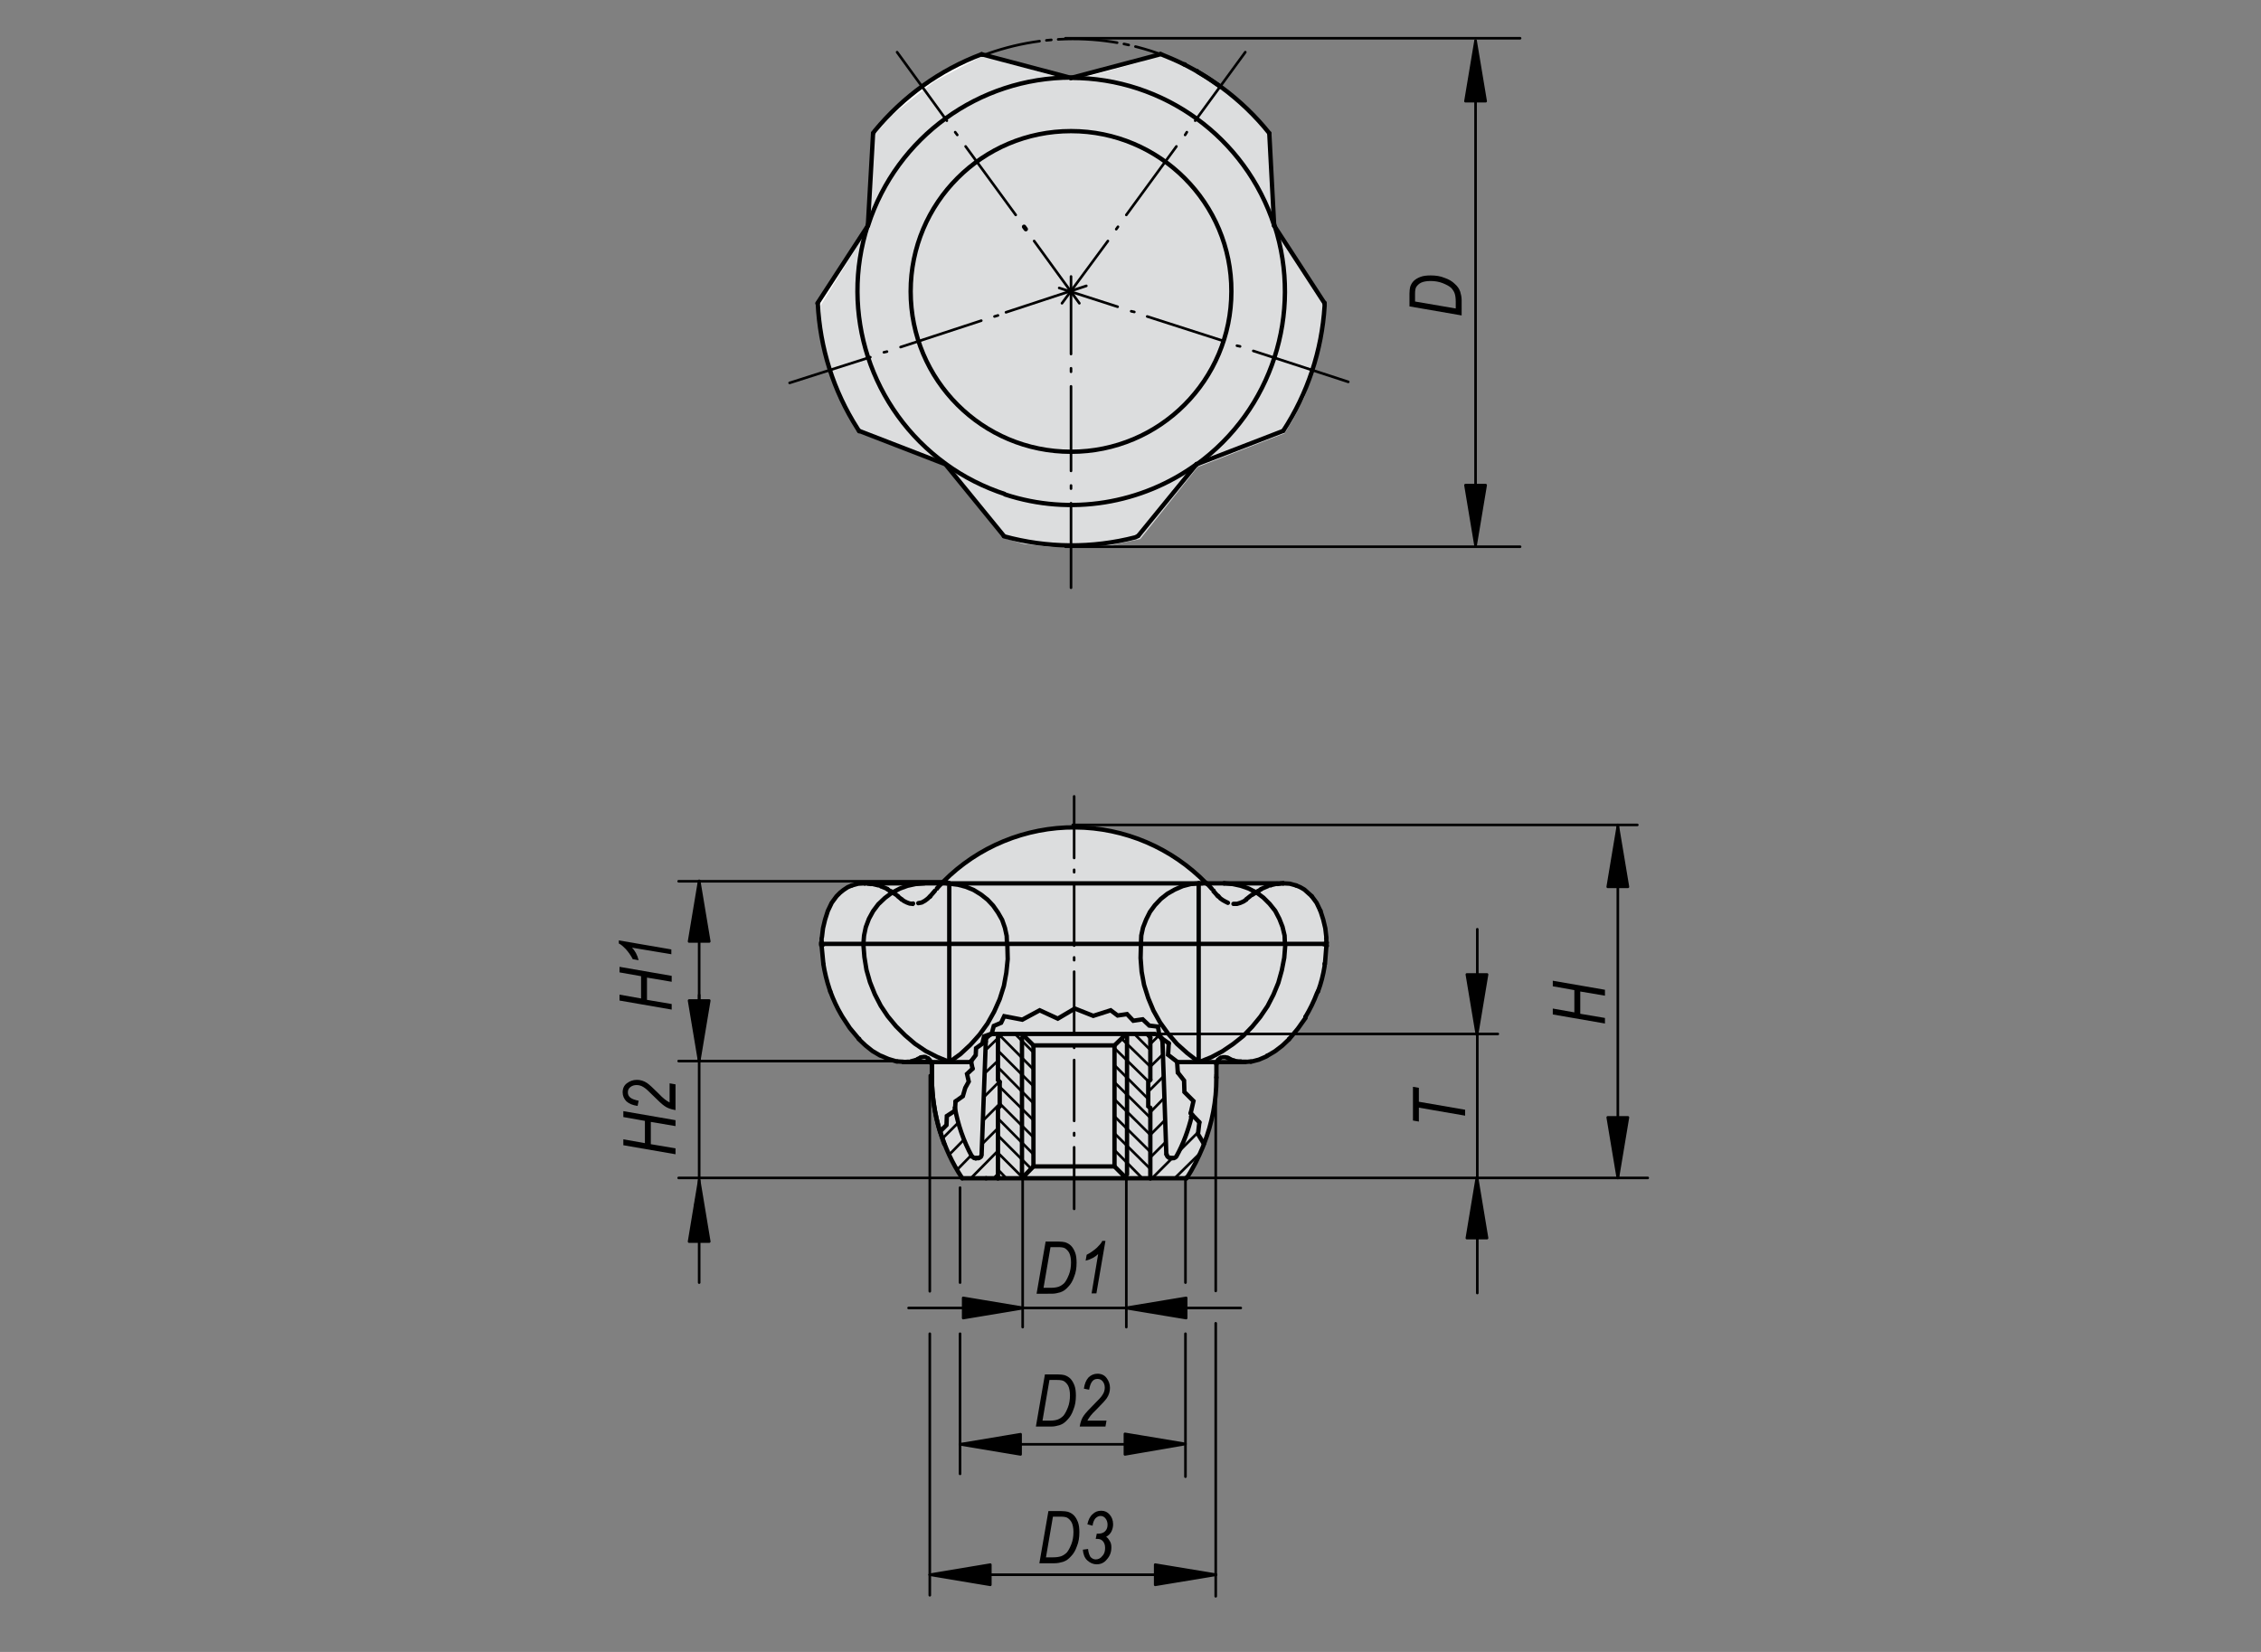 <?xml version="1.0" encoding="utf-8"?>
<!-- Generator: Adobe Illustrator 16.0.3, SVG Export Plug-In . SVG Version: 6.00 Build 0)  -->
<!DOCTYPE svg PUBLIC "-//W3C//DTD SVG 1.1//EN" "http://www.w3.org/Graphics/SVG/1.1/DTD/svg11.dtd">
<svg version="1.1" id="K0255-06253-5008" xmlns="http://www.w3.org/2000/svg" xmlns:xlink="http://www.w3.org/1999/xlink" x="0px"
	 y="0px" width="650px" height="475px" viewBox="0 0 650 475" enable-background="new 0 0 650 475" xml:space="preserve">
<rect x="0" y="0" width="650" height="475" fill="#808080" stroke="none"/>
<polygon fill="#FFFFFF" points="308.8,238 305.1,238 300.3,238.7 295.3,239.7 290.3,241.2 286.5,243 281,245.8 275.8,249.8 
	271.8,252.8 270.3,253.7 265.3,253.5 247.8,253.7 245,254.5 242,256.3 239.7,259.5 237.8,262.8 236.5,267.2 236.3,271.3 
	236.7,277.8 238.8,284.8 241,290.3 245.8,297.1 250.3,301.8 255.5,304.8 260.5,305.5 268,305.8 268,314.8 269,319.8 270.6,327.4 
	273.3,332.4 274.5,334.9 277,338.9 341.1,338.9 343.9,334.1 346.9,327.3 348.4,321.3 349.4,316.6 349.6,309.8 349.6,305.6 
	358.9,305.5 365.1,303.1 370.4,299 375.1,292.8 378.9,285 380.6,279 381.6,271.3 380.1,264 378.2,258.8 373.9,255.2 370.6,254 
	365.4,253.7 346.8,253.7 342.3,249.8 337.4,246 331.9,243.2 327.4,241.2 321.4,239.2 315.1,237.8 "/>
<polygon fill="#DCDDDE" points="308.8,238 305.1,238 300.3,238.7 295.3,239.7 290.3,241.2 286.5,243 281,245.8 275.8,249.8 
	271.8,252.8 270.3,253.7 265.3,253.5 247.8,253.7 245,254.5 242,256.3 239.7,259.5 237.8,262.8 236.5,267.2 236.3,271.3 
	236.7,277.8 238.8,284.8 241,290.3 245.8,297.1 250.3,301.8 255.5,304.8 260.5,305.5 268,305.8 268,314.8 269,319.8 270.6,327.4 
	273.3,332.4 274.5,334.9 277,338.9 341.1,338.9 343.9,334.1 346.9,327.3 348.4,321.3 349.4,316.6 349.6,309.8 349.6,305.6 
	358.9,305.5 365.1,303.1 370.4,299 375.1,292.8 378.9,285 380.6,279 381.6,271.3 380.1,264 378.2,258.8 373.9,255.2 370.6,254 
	365.4,253.7 346.8,253.7 342.3,249.8 337.4,246 331.9,243.2 327.4,241.2 321.4,239.2 315.1,237.8 "/>
<line fill="none" stroke="#000000" stroke-width="1.25" stroke-linecap="round" stroke-miterlimit="1.5" x1="330.7" y1="338.8" x2="330.7" y2="318.6"/>
<polyline fill="none" stroke="#000000" stroke-width="1.25" stroke-linecap="round" stroke-miterlimit="1.5" points="330.7,298.3 
	329.8,297.3 323.8,297.3 "/>
<polyline fill="none" stroke="#000000" stroke-width="1.25" stroke-linecap="round" stroke-miterlimit="1.5" points="287.9,297.3 
	286.9,298.3 286.9,310.5 "/>
<line fill="none" stroke="#000000" stroke-width="1.25" stroke-linecap="round" stroke-miterlimit="1.5" x1="286.9" y1="338.8" x2="293.8" y2="338.8"/>
<polyline fill="none" stroke="#000000" stroke-width="1.25" stroke-linecap="round" stroke-miterlimit="1.5" points="330.7,310.5 
	330.1,311.1 330.1,318.1 330.7,318.6 "/>
<line fill="none" stroke="#000000" stroke-width="1.25" stroke-linecap="round" stroke-miterlimit="1.5" x1="330.7" y1="298.3" x2="330.7" y2="310.5"/>
<line fill="none" stroke="#000000" stroke-width="1.25" stroke-linecap="round" stroke-miterlimit="1.5" x1="287.4" y1="318.1" x2="286.9" y2="318.6"/>
<line fill="none" stroke="#000000" stroke-width="1.25" stroke-linecap="round" stroke-miterlimit="1.5" x1="287.4" y1="311.1" x2="287.4" y2="318.1"/>
<line fill="none" stroke="#000000" stroke-width="1.25" stroke-linecap="round" stroke-miterlimit="1.5" x1="286.9" y1="310.5" x2="287.4" y2="311.1"/>
<line fill="none" stroke="#000000" stroke-width="1.25" stroke-linecap="round" stroke-miterlimit="1.5" x1="286.9" y1="338.8" x2="286.9" y2="318.6"/>
<line fill="none" stroke="#000000" stroke-width="1.25" stroke-linecap="round" stroke-miterlimit="1.5" x1="320.4" y1="335.4" x2="320.4" y2="300.6"/>
<line fill="none" stroke="#000000" stroke-width="1.25" stroke-linecap="round" stroke-miterlimit="1.5" x1="297.1" y1="300.6" x2="297.1" y2="335.4"/>
<line fill="none" stroke="#000000" stroke-width="1.25" stroke-linecap="round" stroke-miterlimit="1.5" x1="323.8" y1="338.8" x2="330.7" y2="338.8"/>
<line fill="none" stroke="#000000" stroke-width="1.25" stroke-linecap="round" stroke-miterlimit="1.5" x1="293.8" y1="297.3" x2="287.9" y2="297.3"/>
<polyline fill="none" stroke="#000000" stroke-width="1.25" stroke-linecap="round" stroke-miterlimit="1.5" points="293.8,297.3 
	297.1,300.6 320.4,300.6 323.8,297.3 293.8,297.3 "/>
<polyline fill="none" stroke="#000000" stroke-width="1.25" stroke-linecap="round" stroke-miterlimit="1.5" points="323.8,338.8 
	320.4,335.4 297.1,335.4 293.8,338.8 323.8,338.8 "/>
<path fill="none" stroke="#000000" stroke-width="1.25" stroke-linecap="round" stroke-miterlimit="1.5" d="M238.7,285.1
	c0.9,2.4,1.9,4.6,3.2,6.8l0.3,0.5l2.1,3.2l2.5,3l0.2,0.1"/>
<polyline fill="none" stroke="#000000" stroke-width="1.25" stroke-linecap="round" stroke-miterlimit="1.5" points="246.9,298.8 
	248.8,300.6 250.8,302.2 253,303.5 253.3,303.6 255.4,304.5 257.7,305.2 257.9,305.2 "/>
<path fill="none" stroke="#000000" stroke-width="1.25" stroke-linecap="round" stroke-miterlimit="1.5" d="M236.7,277.2
	c0.4,2.5,1,4.9,1.8,7.3l0.2,0.6"/>
<path fill="none" stroke="#000000" stroke-width="1.25" stroke-linecap="round" stroke-miterlimit="1.5" d="M378.9,285.1
	c0.9-2.4,1.5-4.8,1.9-7.3l0-0.7"/>
<path fill="none" stroke="#000000" stroke-width="1.25" stroke-linecap="round" stroke-miterlimit="1.5" d="M375.3,292.4
	c1.3-2.2,2.4-4.4,3.3-6.8l0.3-0.6"/>
<polyline fill="none" stroke="#000000" stroke-width="1.25" stroke-linecap="round" stroke-miterlimit="1.5" points="370.6,298.8 
	373.1,295.8 375.3,292.7 375.3,292.4 "/>
<polyline fill="none" stroke="#000000" stroke-width="1.25" stroke-linecap="round" stroke-miterlimit="1.5" points="364.3,303.6 
	366.5,302.3 368.6,300.7 370.5,298.9 370.6,298.7 "/>
<polyline fill="none" stroke="#000000" stroke-width="1.25" stroke-linecap="round" stroke-miterlimit="1.5" points="359.6,305.3 
	361.9,304.7 364,303.8 364.2,303.6 "/>
<line fill="none" stroke="#000000" stroke-width="1.25" stroke-linecap="round" stroke-miterlimit="1.5" x1="276.6" y1="338.8" x2="283.5" y2="338.8"/>
<line fill="none" stroke="#000000" stroke-width="1.25" stroke-linecap="round" stroke-miterlimit="1.5" x1="259.8" y1="305.4" x2="267.7" y2="305.4"/>
<polyline fill="none" stroke="#000000" stroke-width="1.25" stroke-linecap="round" stroke-miterlimit="1.5" points="257.9,305.2 
	259.6,305.3 259.8,305.4 "/>
<polyline fill="none" stroke="#000000" stroke-width="1.25" stroke-linecap="round" stroke-miterlimit="1.5" points="267.9,306.2 
	267.8,305.9 267.8,305.6 267.7,305.3 267.7,305.4 "/>
<line fill="none" stroke="#000000" stroke-width="1.25" stroke-linecap="round" stroke-miterlimit="1.5" x1="267.9" y1="306.2" x2="267.9" y2="309.8"/>
<polyline fill="none" stroke="#000000" stroke-width="1.25" stroke-linecap="round" stroke-miterlimit="1.5" points="349.9,305.4 
	349.8,305.7 349.7,306 349.7,306.3 349.7,306.2 "/>
<polyline fill="none" stroke="#000000" stroke-width="1.25" stroke-linecap="round" stroke-miterlimit="1.5" points="357.8,305.4 
	359.6,305.2 359.6,305.2 "/>
<line fill="none" stroke="#000000" stroke-width="1.25" stroke-linecap="round" stroke-miterlimit="1.5" x1="349.7" y1="306.2" x2="349.7" y2="309.8"/>
<line fill="none" stroke="#000000" stroke-width="1.25" stroke-linecap="round" stroke-miterlimit="1.5" x1="349.9" y1="305.4" x2="357.8" y2="305.4"/>
<line fill="none" stroke="#000000" stroke-width="1.25" stroke-linecap="round" stroke-miterlimit="1.5" x1="283.5" y1="338.8" x2="286.9" y2="338.8"/>
<polyline fill="none" stroke="#000000" stroke-width="1.25" stroke-linecap="round" stroke-miterlimit="1.5" points="330.7,338.8 
	334.2,338.8 341.1,338.8 "/>
<polyline fill="none" stroke="#000000" stroke-width="1.25" stroke-linecap="round" stroke-miterlimit="1.5" points="236.2,272 
	236.7,277.1 236.7,277.1 "/>
<polyline fill="none" stroke="#000000" stroke-width="1.25" stroke-linecap="round" stroke-miterlimit="1.5" points="328,271.5 
	327.9,275.5 328.2,279.4 328.9,283.2 330.1,287 331.6,290.6 333.5,294 335.8,297.2 338.4,300.2 341.3,302.8 344.4,305.2 
	344.6,305.4 "/>
<polyline fill="none" stroke="#000000" stroke-width="1.25" stroke-linecap="round" stroke-miterlimit="1.5" points="272.9,305.4 
	276.1,303.1 279,300.4 281.6,297.5 283.9,294.3 285.8,290.9 287.4,287.3 288.6,283.5 289.3,279.7 289.7,275.8 289.6,271.8 
	289.5,271.4 "/>
<polyline fill="none" stroke="#000000" stroke-width="1.25" stroke-linecap="round" stroke-miterlimit="1.5" points="344.7,305.4 
	348.2,304 351.4,302.3 354.5,300.2 357.4,297.9 360,295.2 362.3,292.4 364.4,289.3 366.1,286 367.5,282.6 368.5,279 369.2,275.4 
	369.5,271.7 369.3,271.4 "/>
<polyline fill="none" stroke="#000000" stroke-width="1.25" stroke-linecap="round" stroke-miterlimit="1.5" points="248.2,271.5 
	248.5,275.2 249.1,278.9 250.1,282.4 251.5,285.9 253.2,289.2 255.2,292.2 257.6,295.1 260.2,297.7 263,300.1 266.1,302.2 
	269.4,303.9 272.8,305.3 272.9,305.4 "/>
<polyline fill="none" stroke="#000000" stroke-width="1.25" stroke-linecap="round" stroke-miterlimit="1.5" points="380.9,277.2 
	381.3,272.1 381.4,272 "/>
<polyline fill="none" stroke="#000000" stroke-width="1.25" stroke-linecap="round" stroke-miterlimit="1.5" points="267.7,305.4 
	272.9,305.4 279.2,305.4 "/>
<line fill="none" stroke="#000000" stroke-width="1.25" stroke-linecap="round" stroke-miterlimit="1.5" x1="344.6" y1="305.4" x2="349.9" y2="305.4"/>
<line fill="none" stroke="#000000" stroke-width="1.25" stroke-linecap="round" stroke-miterlimit="1.5" x1="344.6" y1="305.4" x2="344.6" y2="271.4"/>
<line fill="none" stroke="#000000" stroke-width="1.25" stroke-linecap="round" stroke-miterlimit="1.5" x1="272.9" y1="305.4" x2="272.9" y2="271.4"/>
<polyline fill="none" stroke="#000000" stroke-width="1.25" stroke-linecap="round" stroke-miterlimit="1.5" points="236.5,271.4 
	236.5,271.5 236.4,271.5 236.3,271.6 236.3,271.6 236.2,271.7 236.2,271.8 236.1,271.8 236.1,271.9 236.1,272 236.1,272.1 
	236.1,272 "/>
<polyline fill="none" stroke="#000000" stroke-width="1.25" stroke-linecap="round" stroke-miterlimit="1.5" points="381.4,272 
	381.4,271.9 381.4,271.8 381.3,271.7 381.3,271.7 381.2,271.6 381.2,271.5 381.1,271.5 381,271.5 380.9,271.5 380.9,271.4 
	380.9,271.4 "/>
<path fill="none" stroke="#000000" stroke-width="1.25" stroke-linecap="round" stroke-miterlimit="1.5" d="M274.5,318.5
	c0.9,4.9,2.5,9.6,4.9,14l0.1,0l0.1,0.1l0.1,0.1l0.1,0.1l0.1,0.1l0.2,0.1l0.2,0l0.2,0l0,0.1"/>
<polyline fill="none" stroke="#000000" stroke-width="1.25" stroke-linecap="round" stroke-miterlimit="1.5" points="281.1,333 
	281.2,333 281.4,333 281.6,332.9 281.7,332.8 281.9,332.7 282,332.6 282.1,332.4 282.1,332.3 282.2,332.1 282.2,331.9 282.2,331.9 
	283.4,299.5 "/>
<polyline fill="none" stroke="#000000" stroke-width="1.25" stroke-linecap="round" stroke-miterlimit="1.5" points="285.7,297.3 
	285.3,297.3 285,297.4 284.6,297.6 284.3,297.7 284.1,298 283.8,298.2 283.6,298.5 283.5,298.8 283.4,299.2 283.4,299.5 
	283.4,299.5 "/>
<line fill="none" stroke="#000000" stroke-width="1.25" stroke-linecap="round" stroke-miterlimit="1.5" x1="285.7" y1="297.3" x2="286.9" y2="297.3"/>
<line fill="none" stroke="#000000" stroke-width="1.25" stroke-linecap="round" stroke-miterlimit="1.5" x1="334.2" y1="299.5" x2="335.3" y2="331.9"/>
<polyline fill="none" stroke="#000000" stroke-width="1.25" stroke-linecap="round" stroke-miterlimit="1.5" points="335.4,331.9 
	335.4,332 335.5,332.2 335.5,332.3 335.6,332.5 335.7,332.6 335.8,332.7 336,332.8 336.1,332.9 336.3,332.9 336.4,332.9 336.5,333 
	"/>
<path fill="none" stroke="#000000" stroke-width="1.25" stroke-linecap="round" stroke-miterlimit="1.5" d="M337.1,333l0.2,0l0.2,0
	l0.2-0.1l0.2-0.1l0.1-0.1l0.1-0.1l0.1-0.1l0,0c2-3.6,3.4-7.5,4.4-11.5l0.1-0.5"/>
<line fill="none" stroke="#000000" stroke-width="1.25" stroke-linecap="round" stroke-miterlimit="1.5" x1="330.7" y1="297.3" x2="331.8" y2="297.3"/>
<line fill="none" stroke="#000000" stroke-width="1.25" stroke-linecap="round" stroke-miterlimit="1.5" x1="344.6" y1="305.4" x2="338.4" y2="305.4"/>
<line fill="none" stroke="#000000" stroke-width="1.25" stroke-linecap="round" stroke-miterlimit="1.5" x1="281.1" y1="333" x2="280.4" y2="333"/>
<line fill="none" stroke="#000000" stroke-width="1.25" stroke-linecap="round" stroke-miterlimit="1.5" x1="336.5" y1="333" x2="337.1" y2="333"/>
<path fill="none" stroke="#000000" stroke-width="1.25" stroke-linecap="round" stroke-miterlimit="1.5" d="M341.1,338.8
	c1.9-2.8,3.4-5.9,4.7-9l0.3-0.8c2.4-6.1,3.6-12.5,3.6-19l0-0.2"/>
<line fill="none" stroke="#000000" stroke-width="1.25" stroke-linecap="round" stroke-miterlimit="1.5" x1="286.9" y1="297.3" x2="287.9" y2="297.3"/>
<line fill="none" stroke="#000000" stroke-width="1.25" stroke-linecap="round" stroke-miterlimit="1.5" x1="329.8" y1="297.3" x2="330.7" y2="297.3"/>
<polyline fill="none" stroke="#000000" stroke-width="1.25" stroke-linecap="round" stroke-miterlimit="1.5" points="333.3,297.8 
	333,297.6 332.7,297.5 332.3,297.4 331.9,297.3 331.8,297.3 "/>
<polyline fill="none" stroke="#000000" stroke-width="1.25" stroke-linecap="round" stroke-miterlimit="1.5" points="333.7,298.3 
	333.6,298 333.4,297.8 333.3,297.8 "/>
<polyline fill="none" stroke="#000000" stroke-width="1.25" stroke-linecap="round" stroke-miterlimit="1.5" points="333.9,298.5 
	333.8,298.2 333.7,298.3 "/>
<polyline fill="none" stroke="#000000" stroke-width="1.25" stroke-linecap="round" stroke-miterlimit="1.5" points="334.2,299.5 
	334.1,299.2 334,298.8 333.9,298.5 333.9,298.5 "/>
<path fill="none" stroke="#000000" stroke-width="1.25" stroke-linecap="round" stroke-miterlimit="1.5" d="M270.3,325.3
	c1.4,4.7,3.5,9.2,6.2,13.3l0.1,0.2"/>
<path fill="none" stroke="#000000" stroke-width="1.25" stroke-linecap="round" stroke-miterlimit="1.5" d="M267.9,309.8
	c0,5.3,0.8,10.5,2.3,15.5l0.1,0"/>
<polyline fill="none" stroke="#000000" stroke-width="1.25" stroke-linecap="round" stroke-miterlimit="1.5" points="267.9,306.2 
	267.9,309.8 267.9,306.2 "/>
<path fill="none" stroke="#000000" stroke-width="1.25" stroke-linecap="round" stroke-miterlimit="1.5" d="M267.9,309.8
	c0,6.5,1.2,12.9,3.5,19l0.1,0.2"/>
<polyline fill="none" stroke="#000000" stroke-width="1.25" stroke-linecap="round" stroke-miterlimit="1.5" points="244.9,254.6 
	246.7,254.1 248.5,254 248.6,254 "/>
<polyline fill="none" stroke="#000000" stroke-width="1.25" stroke-linecap="round" stroke-miterlimit="1.5" points="244.9,254.6 
	243.7,255.1 242.5,255.9 241.5,256.7 240.5,257.7 240.5,257.7 239.1,259.6 238.1,261.7 238,261.9 237.2,264.4 236.6,266.9 
	236.3,269.4 236.2,269.8 236.2,271.1 236.1,271 "/>
<polyline fill="none" stroke="#000000" stroke-width="1.25" stroke-linecap="round" stroke-miterlimit="1.5" points="372.6,254.6 
	370.8,254.1 369,254 368.9,254 "/>
<polyline fill="none" stroke="#000000" stroke-width="1.25" stroke-linecap="round" stroke-miterlimit="1.5" points="372.6,254.6 
	373.8,255.1 375,255.8 376,256.7 377,257.6 377.1,257.7 "/>
<polyline fill="none" stroke="#000000" stroke-width="1.25" stroke-linecap="round" stroke-miterlimit="1.5" points="379.6,261.9 
	380.4,264.4 381,266.9 381.3,269.5 381.3,269.8 "/>
<polyline fill="none" stroke="#000000" stroke-width="1.25" stroke-linecap="round" stroke-miterlimit="1.5" points="377.1,257.7 
	378.5,259.6 379.5,261.7 379.6,261.9 "/>
<line fill="none" stroke="#000000" stroke-width="1.25" stroke-linecap="round" stroke-miterlimit="1.5" x1="346.8" y1="254" x2="351.9" y2="254"/>
<path fill="none" stroke="#000000" stroke-width="1.25" stroke-linecap="round" stroke-miterlimit="1.5" d="M346.8,254
	c-9.9-10.2-23.5-16-37.7-16.1c-14.2-0.1-27.9,5.5-37.9,15.6l-0.6,0.5"/>
<line fill="none" stroke="#000000" stroke-width="1.25" stroke-linecap="round" stroke-miterlimit="1.5" x1="351.9" y1="254" x2="368.9" y2="254"/>
<polyline fill="none" stroke="#000000" stroke-width="1.25" stroke-linecap="round" stroke-miterlimit="1.5" points="381.3,269.8 
	381.3,271.1 381.4,271 "/>
<polyline fill="none" stroke="#000000" stroke-width="1.25" stroke-linecap="round" stroke-miterlimit="1.5" points="248.6,254 
	265.7,254 270.7,254 272.1,254 272.9,254 344.6,254 345.6,254 346.8,254 "/>
<line fill="none" stroke="#000000" stroke-width="1.25" stroke-linecap="round" stroke-miterlimit="1.5" x1="344.6" y1="271.5" x2="344.6" y2="254"/>
<line fill="none" stroke="#000000" stroke-width="1.25" stroke-linecap="round" stroke-miterlimit="1.5" x1="272.9" y1="254" x2="272.9" y2="254"/>
<line fill="none" stroke="#000000" stroke-width="1.25" stroke-linecap="round" stroke-miterlimit="1.5" x1="272.9" y1="254" x2="272.9" y2="271.5"/>
<polyline fill="none" stroke="#000000" stroke-width="1.25" stroke-linecap="round" stroke-miterlimit="1.5" points="345.6,254 
	345,254 344.6,254 "/>
<polyline fill="none" stroke="#000000" stroke-width="1.25" stroke-linecap="round" stroke-miterlimit="1.5" points="344.7,254 
	342.3,254.2 340,254.8 337.7,255.8 335.6,257 333.7,258.5 332,260.3 330.6,262.2 329.5,264.4 328.6,266.7 328.1,269 328,271.5 
	328,271.5 "/>
<polyline fill="none" stroke="#000000" stroke-width="1.25" stroke-linecap="round" stroke-miterlimit="1.5" points="289.5,271.5 
	289.4,269.1 288.9,266.8 288.1,264.5 286.9,262.4 285.5,260.4 283.9,258.7 282,257.2 279.9,255.9 277.7,255 275.4,254.4 273,254.1 
	272.9,254 272.3,253.9 272.1,254 "/>
<polyline fill="none" stroke="#000000" stroke-width="1.25" stroke-linecap="round" stroke-miterlimit="1.5" points="369.4,271.5 
	369.3,269 368.7,266.5 367.8,264.2 366.6,261.9 365,259.9 363.2,258.1 361.2,256.6 361.1,256.6 359,255.5 356.7,254.7 354.4,254.2 
	352,254 351.9,254 "/>
<polyline fill="none" stroke="#000000" stroke-width="1.25" stroke-linecap="round" stroke-miterlimit="1.5" points="248.2,271.5 
	248.4,269 248.9,266.6 249.8,264.2 251,262 252.5,260 254.4,258.2 256.4,256.7 256.6,256.6 258.7,255.5 260.9,254.7 263.2,254.2 
	265.6,254 265.7,254 "/>
<polyline fill="none" stroke="#000000" stroke-width="1.25" stroke-linecap="round" stroke-miterlimit="1.5" points="381.4,271 
	381.4,271.1 381.4,271.2 381.3,271.3 381.3,271.3 381.2,271.4 381.1,271.5 381.1,271.5 381,271.5 380.9,271.5 381,271.5 "/>
<polyline fill="none" stroke="#000000" stroke-width="1.25" stroke-linecap="round" stroke-miterlimit="1.5" points="236.5,271.5 
	236.5,271.5 236.4,271.5 236.3,271.4 236.3,271.4 236.2,271.3 236.2,271.2 236.1,271.2 236.1,271.1 236.1,271 236.1,271 "/>
<line fill="none" stroke="#000000" stroke-width="1.25" stroke-linecap="round" stroke-miterlimit="1.5" x1="236.5" y1="271.4" x2="381" y2="271.4"/>
<polyline fill="none" stroke="#000000" stroke-width="1.25" stroke-linecap="round" stroke-miterlimit="1.5" points="263.4,304.8 
	263.7,304.6 263.8,304.5 "/>
<polyline fill="none" stroke="#000000" stroke-width="1.25" stroke-linecap="round" stroke-miterlimit="1.5" points="264.1,304.4 
	264.4,304.3 264.5,304.2 "/>
<polyline fill="none" stroke="#000000" stroke-width="1.25" stroke-linecap="round" stroke-miterlimit="1.5" points="259.7,305.4 
	261,305.3 261.2,305.3 "/>
<polyline fill="none" stroke="#000000" stroke-width="1.25" stroke-linecap="round" stroke-miterlimit="1.5" points="261.8,305.2 
	263.3,304.8 263.4,304.8 "/>
<polyline fill="none" stroke="#000000" stroke-width="1.25" stroke-linecap="round" stroke-miterlimit="1.5" points="353,304.2 
	353.4,304.4 353.4,304.4 "/>
<polyline fill="none" stroke="#000000" stroke-width="1.25" stroke-linecap="round" stroke-miterlimit="1.5" points="353.6,304.5 
	354,304.7 354.2,304.8 354.7,304.9 354.9,305 "/>
<polyline fill="none" stroke="#000000" stroke-width="1.25" stroke-linecap="round" stroke-miterlimit="1.5" points="355.2,305.1 
	356,305.2 356,305.2 356.6,305.2 356.7,305.3 "/>
<polyline fill="none" stroke="#000000" stroke-width="1.25" stroke-linecap="round" stroke-miterlimit="1.5" points="357,305.3 
	357.8,305.3 357.8,305.4 "/>
<polyline fill="none" stroke="#000000" stroke-width="1.25" stroke-linecap="round" stroke-miterlimit="1.5" points="267.7,305.4 
	267.5,305.1 267.3,304.8 267,304.5 266.8,304.3 266.7,304.3 "/>
<polyline fill="none" stroke="#000000" stroke-width="1.25" stroke-linecap="round" stroke-miterlimit="1.5" points="266.2,304 
	265.9,303.9 265.5,303.9 265.2,304 264.9,304 264.6,304.1 264.5,304.2 "/>
<polyline fill="none" stroke="#000000" stroke-width="1.25" stroke-linecap="round" stroke-miterlimit="1.5" points="353,304.2 
	352.7,304.1 352.3,304 352,304 351.6,304 351.6,304 "/>
<polyline fill="none" stroke="#000000" stroke-width="1.25" stroke-linecap="round" stroke-miterlimit="1.5" points="351,304.1 
	350.7,304.3 350.5,304.5 350.2,304.7 350,305 349.9,305.3 349.9,305.4 "/>
<polyline fill="none" stroke="#000000" stroke-width="1.25" stroke-linecap="round" stroke-miterlimit="1.5" points="255.1,255.6 
	253.4,254.9 253.3,254.9 "/>
<polyline fill="none" stroke="#000000" stroke-width="1.25" stroke-linecap="round" stroke-miterlimit="1.5" points="252.6,254.6 
	250.5,254.1 250.4,254.1 "/>
<polyline fill="none" stroke="#000000" stroke-width="1.25" stroke-linecap="round" stroke-miterlimit="1.5" points="367.1,254.1 
	365.4,254.5 365.3,254.6 "/>
<polyline fill="none" stroke="#000000" stroke-width="1.25" stroke-linecap="round" stroke-miterlimit="1.5" points="364.5,254.8 
	362.6,255.6 362.5,255.7 "/>
<polyline fill="none" stroke="#000000" stroke-width="1.25" stroke-linecap="round" stroke-miterlimit="1.5" points="250.4,254.2 
	249.8,254.1 249.7,254.1 "/>
<polyline fill="none" stroke="#000000" stroke-width="1.25" stroke-linecap="round" stroke-miterlimit="1.5" points="249.4,254 
	248.7,253.9 248.6,254 "/>
<polyline fill="none" stroke="#000000" stroke-width="1.25" stroke-linecap="round" stroke-miterlimit="1.5" points="350.2,257.6 
	350.8,258.3 351.5,258.8 352.2,259.2 353,259.6 353,259.6 "/>
<polyline fill="none" stroke="#000000" stroke-width="1.25" stroke-linecap="round" stroke-miterlimit="1.5" points="354.6,259.9 
	355.6,259.9 356.6,259.6 357.5,259.2 358.4,258.6 358.3,258.6 "/>
<path fill="none" stroke="#000000" stroke-width="1.25" stroke-linecap="round" stroke-miterlimit="1.5" d="M350.1,257.7
	c-0.4-0.5-0.8-1-1.2-1.4l0-0.2"/>
<path fill="none" stroke="#000000" stroke-width="1.25" stroke-linecap="round" stroke-miterlimit="1.5" d="M348.4,255.6
	c-0.4-0.5-0.8-0.9-1.3-1.4l-0.3-0.3"/>
<polyline fill="none" stroke="#000000" stroke-width="1.25" stroke-linecap="round" stroke-miterlimit="1.5" points="259.2,258.6 
	259.9,259.1 260.7,259.5 261.5,259.8 262.4,259.9 262.5,259.8 "/>
<polyline fill="none" stroke="#000000" stroke-width="1.25" stroke-linecap="round" stroke-miterlimit="1.5" points="264,259.7 
	265,259.5 265.9,259 266.7,258.4 267.4,257.7 267.4,257.7 "/>
<path fill="none" stroke="#000000" stroke-width="1.25" stroke-linecap="round" stroke-miterlimit="1.5" d="M270.7,254
	c-0.4,0.4-0.8,0.9-1.3,1.4l0,0.1"/>
<path fill="none" stroke="#000000" stroke-width="1.25" stroke-linecap="round" stroke-miterlimit="1.5" d="M268.8,256.1
	c-0.4,0.5-0.8,0.9-1.2,1.4l-0.2,0.3"/>
<polyline fill="none" stroke="#000000" stroke-width="1.25" stroke-linecap="round" stroke-miterlimit="1.5" points="368.9,254 
	368.3,254 368.3,254 "/>
<polyline fill="none" stroke="#000000" stroke-width="1.25" stroke-linecap="round" stroke-miterlimit="1.5" points="367.9,254.1 
	367.1,254.2 367.1,254.1 "/>
<polyline fill="none" stroke="#000000" stroke-width="1.25" stroke-linecap="round" stroke-miterlimit="1.5" points="256.6,256.6 
	256.2,256.3 255.9,256.2 "/>
<polyline fill="none" stroke="#000000" stroke-width="1.25" stroke-linecap="round" stroke-miterlimit="1.5" points="255.7,256.1 
	255.3,255.8 255.1,255.7 "/>
<polyline fill="none" stroke="#000000" stroke-width="1.25" stroke-linecap="round" stroke-miterlimit="1.5" points="259.2,258.6 
	258.2,257.8 258.2,257.7 "/>
<polyline fill="none" stroke="#000000" stroke-width="1.25" stroke-linecap="round" stroke-miterlimit="1.5" points="257.8,257.4 
	256.7,256.7 256.6,256.6 "/>
<polyline fill="none" stroke="#000000" stroke-width="1.25" stroke-linecap="round" stroke-miterlimit="1.5" points="362.5,255.7 
	362.2,255.9 361.9,256.1 "/>
<polyline fill="none" stroke="#000000" stroke-width="1.25" stroke-linecap="round" stroke-miterlimit="1.5" points="361.7,256.2 
	361.3,256.4 361.1,256.6 360,257.3 359.9,257.3 "/>
<polyline fill="none" stroke="#000000" stroke-width="1.25" stroke-linecap="round" stroke-miterlimit="1.5" points="359.5,257.6 
	358.5,258.4 358.3,258.6 "/>
<line fill="none" stroke="#000000" stroke-width="0.75" stroke-linecap="round" stroke-miterlimit="1.5" x1="424.7" y1="371.8" x2="424.7" y2="267.2"/>
<line fill="none" stroke="#000000" stroke-width="0.75" stroke-linecap="round" stroke-miterlimit="1.5" x1="308.8" y1="297.3" x2="430.6" y2="297.3"/>
<polyline fill="none" stroke="#000000" stroke-width="0.75" stroke-linecap="round" stroke-miterlimit="1.5" points="285,376.1 
	285,375.6 287.7,376.1 285,376.6 285,376.1 "/>
<line fill="none" stroke="#000000" stroke-width="0.75" stroke-linecap="round" stroke-miterlimit="1.5" x1="295" y1="376.1" x2="261.2" y2="376.1"/>
<polyline fill="none" stroke="#000000" stroke-width="0.75" stroke-linecap="round" stroke-miterlimit="1.5" points="332.7,376.1 
	332.7,376.6 329.8,376.1 332.7,375.6 332.7,376.1 "/>
<line fill="none" stroke="#000000" stroke-width="0.75" stroke-linecap="round" stroke-miterlimit="1.5" x1="322.6" y1="376.1" x2="338.4" y2="376.1"/>
<line fill="none" stroke="#000000" stroke-width="0.75" stroke-linecap="round" stroke-miterlimit="1.5" x1="356.7" y1="376.1" x2="295" y2="376.1"/>
<line fill="none" stroke="#000000" stroke-width="0.75" stroke-linecap="round" stroke-miterlimit="1.5" x1="294" y1="337.3" x2="294" y2="381.6"/>
<line fill="none" stroke="#000000" stroke-width="0.75" stroke-linecap="round" stroke-miterlimit="1.5" x1="323.8" y1="337.3" x2="323.8" y2="381.6"/>
<line fill="none" stroke="#000000" stroke-width="1.25" stroke-linecap="round" stroke-miterlimit="1.5" x1="324" y1="337.7" x2="324" y2="298.1"/>
<line fill="none" stroke="#000000" stroke-width="1.25" stroke-linecap="round" stroke-miterlimit="1.5" x1="293.8" y1="337.6" x2="293.8" y2="298.5"/>
<line fill="none" stroke="#000000" stroke-width="0.75" stroke-linecap="round" stroke-miterlimit="1.5" x1="286.9" y1="336.3" x2="289.3" y2="338.8"/>
<line fill="none" stroke="#000000" stroke-width="0.75" stroke-linecap="round" stroke-miterlimit="1.5" x1="294" y1="338.6" x2="286.9" y2="331.5"/>
<line fill="none" stroke="#000000" stroke-width="0.75" stroke-linecap="round" stroke-miterlimit="1.5" x1="286.9" y1="326.5" x2="296.5" y2="336.1"/>
<line fill="none" stroke="#000000" stroke-width="0.75" stroke-linecap="round" stroke-miterlimit="1.5" x1="297.1" y1="331.9" x2="286.9" y2="321.6"/>
<line fill="none" stroke="#000000" stroke-width="0.75" stroke-linecap="round" stroke-miterlimit="1.5" x1="287.4" y1="317.3" x2="297.1" y2="327"/>
<line fill="none" stroke="#000000" stroke-width="0.75" stroke-linecap="round" stroke-miterlimit="1.5" x1="297.1" y1="322.1" x2="287.4" y2="312.5"/>
<line fill="none" stroke="#000000" stroke-width="0.75" stroke-linecap="round" stroke-miterlimit="1.5" x1="286.9" y1="306.9" x2="297.1" y2="317.2"/>
<line fill="none" stroke="#000000" stroke-width="0.75" stroke-linecap="round" stroke-miterlimit="1.5" x1="297.1" y1="312.3" x2="286.9" y2="302.1"/>
<line fill="none" stroke="#000000" stroke-width="0.75" stroke-linecap="round" stroke-miterlimit="1.5" x1="287.4" y1="297.7" x2="297.1" y2="307.5"/>
<line fill="none" stroke="#000000" stroke-width="0.75" stroke-linecap="round" stroke-miterlimit="1.5" x1="320.4" y1="330.7" x2="328.4" y2="338.8"/>
<line fill="none" stroke="#000000" stroke-width="0.75" stroke-linecap="round" stroke-miterlimit="1.5" x1="330.7" y1="336.1" x2="320.4" y2="325.9"/>
<line fill="none" stroke="#000000" stroke-width="0.75" stroke-linecap="round" stroke-miterlimit="1.5" x1="297.1" y1="302.6" x2="291.8" y2="297.3"/>
<line fill="none" stroke="#000000" stroke-width="0.75" stroke-linecap="round" stroke-miterlimit="1.5" x1="320.4" y1="321" x2="330.7" y2="331.2"/>
<line fill="none" stroke="#000000" stroke-width="0.75" stroke-linecap="round" stroke-miterlimit="1.5" x1="330.7" y1="326.3" x2="320.4" y2="316.1"/>
<line fill="none" stroke="#000000" stroke-width="0.75" stroke-linecap="round" stroke-miterlimit="1.5" x1="320.4" y1="311.2" x2="330.7" y2="321.4"/>
<line fill="none" stroke="#000000" stroke-width="0.75" stroke-linecap="round" stroke-miterlimit="1.5" x1="330.1" y1="316" x2="320.4" y2="306.3"/>
<line fill="none" stroke="#000000" stroke-width="0.75" stroke-linecap="round" stroke-miterlimit="1.5" x1="320.4" y1="301.4" x2="330.2" y2="311"/>
<line fill="none" stroke="#000000" stroke-width="0.75" stroke-linecap="round" stroke-miterlimit="1.5" x1="330.7" y1="306.7" x2="322.4" y2="298.6"/>
<line fill="none" stroke="#000000" stroke-width="0.75" stroke-linecap="round" stroke-miterlimit="1.5" x1="326.1" y1="297.3" x2="330.7" y2="301.9"/>
<polyline fill="none" stroke="#000000" stroke-width="1.25" stroke-linecap="round" stroke-miterlimit="1.5" points="270.3,325.3 
	272.1,323.5 272.2,320.9 274.5,319.4 "/>
<polyline fill="none" stroke="#000000" stroke-width="1.25" stroke-linecap="round" stroke-miterlimit="1.5" points="274.7,316.7 
	276.8,315.2 277.5,312.8 278.5,311 278,308.8 279.6,307.3 "/>
<polyline fill="none" stroke="#000000" stroke-width="1.25" stroke-linecap="round" stroke-miterlimit="1.5" points="279.2,305.1 
	280.5,303.4 280.6,301.4 282.4,300.1 282.9,298 285.1,297.2 285.7,295 287.8,294.1 288.7,292.2 293.9,293.2 298.9,290.5 
	304.1,292.9 309,290 314.3,292.1 319.3,290.5 321.3,292 324,291.6 325.8,293.5 328.5,293.1 330.4,294.9 332.9,295.2 "/>
<polyline fill="none" stroke="#000000" stroke-width="1.25" stroke-linecap="round" stroke-miterlimit="1.5" points="336,300 
	335.8,303.3 338.4,305.3 "/>
<polyline fill="none" stroke="#000000" stroke-width="1.25" stroke-linecap="round" stroke-miterlimit="1.5" points="338.6,308.4 
	340.4,310.7 340.5,314 343.1,316.6 342.3,320.1 "/>
<polyline fill="none" stroke="#000000" stroke-width="1.25" stroke-linecap="round" stroke-miterlimit="1.5" points="344.8,322.7 
	344.4,326.1 346.1,328.9 "/>
<polyline fill="none" stroke="#000000" stroke-width="1.25" stroke-linecap="round" stroke-miterlimit="1.5" points="274.5,319.4 
	274.6,318.4 274.7,316.7 "/>
<polyline fill="none" stroke="#000000" stroke-width="1.25" stroke-linecap="round" stroke-miterlimit="1.5" points="279.6,307.3 
	279.2,305.4 279.2,305.1 "/>
<polyline fill="none" stroke="#000000" stroke-width="1.25" stroke-linecap="round" stroke-miterlimit="1.5" points="332.9,295.2 
	333.3,297.8 333.4,298 333.9,298.5 336,300 "/>
<polyline fill="none" stroke="#000000" stroke-width="1.25" stroke-linecap="round" stroke-miterlimit="1.5" points="338.4,305.3 
	338.4,305.4 338.6,308.4 "/>
<polyline fill="none" stroke="#000000" stroke-width="1.25" stroke-linecap="round" stroke-miterlimit="1.5" points="342.3,320.1 
	342.6,320.4 344.8,322.7 "/>
<line fill="none" stroke="#000000" stroke-width="0.75" stroke-linecap="round" stroke-miterlimit="1.5" x1="337.7" y1="338.8" x2="345" y2="331.6"/>
<line fill="none" stroke="#000000" stroke-width="0.75" stroke-linecap="round" stroke-miterlimit="1.5" x1="344.5" y1="325.5" x2="338.7" y2="331.3"/>
<line fill="none" stroke="#000000" stroke-width="0.75" stroke-linecap="round" stroke-miterlimit="1.5" x1="337" y1="333" x2="331.2" y2="338.8"/>
<line fill="none" stroke="#000000" stroke-width="0.75" stroke-linecap="round" stroke-miterlimit="1.5" x1="330.7" y1="332.8" x2="335.2" y2="328.3"/>
<line fill="none" stroke="#000000" stroke-width="1.25" stroke-linecap="round" stroke-miterlimit="1.5" x1="342.4" y1="321.1" x2="342.8" y2="320.7"/>
<line fill="none" stroke="#000000" stroke-width="0.75" stroke-linecap="round" stroke-miterlimit="1.5" x1="330.7" y1="326.3" x2="335" y2="322"/>
<line fill="none" stroke="#000000" stroke-width="0.75" stroke-linecap="round" stroke-miterlimit="1.5" x1="330.7" y1="319.8" x2="334.8" y2="315.6"/>
<line fill="none" stroke="#000000" stroke-width="0.75" stroke-linecap="round" stroke-miterlimit="1.5" x1="330.1" y1="313.9" x2="334.6" y2="309.4"/>
<line fill="none" stroke="#000000" stroke-width="0.75" stroke-linecap="round" stroke-miterlimit="1.5" x1="330.7" y1="306.7" x2="334.4" y2="303.1"/>
<line fill="none" stroke="#000000" stroke-width="0.75" stroke-linecap="round" stroke-miterlimit="1.5" x1="330.7" y1="300.2" x2="333.2" y2="297.7"/>
<line fill="none" stroke="#000000" stroke-width="0.75" stroke-linecap="round" stroke-miterlimit="1.5" x1="285.7" y1="338.8" x2="286.9" y2="337.5"/>
<line fill="none" stroke="#000000" stroke-width="0.75" stroke-linecap="round" stroke-miterlimit="1.5" x1="279.1" y1="338.8" x2="286.9" y2="330.9"/>
<line fill="none" stroke="#000000" stroke-width="0.75" stroke-linecap="round" stroke-miterlimit="1.5" x1="275.1" y1="336.4" x2="279.3" y2="332.1"/>
<line fill="none" stroke="#000000" stroke-width="0.75" stroke-linecap="round" stroke-miterlimit="1.5" x1="282.3" y1="329" x2="286.9" y2="324.4"/>
<line fill="none" stroke="#000000" stroke-width="0.75" stroke-linecap="round" stroke-miterlimit="1.5" x1="282.5" y1="322.3" x2="287.4" y2="317.4"/>
<line fill="none" stroke="#000000" stroke-width="0.75" stroke-linecap="round" stroke-miterlimit="1.5" x1="277.2" y1="327.6" x2="272.8" y2="332.1"/>
<line fill="none" stroke="#000000" stroke-width="0.75" stroke-linecap="round" stroke-miterlimit="1.5" x1="270.9" y1="327.4" x2="275.5" y2="322.8"/>
<line fill="none" stroke="#000000" stroke-width="0.75" stroke-linecap="round" stroke-miterlimit="1.5" x1="282.8" y1="315.5" x2="287.3" y2="311"/>
<line fill="none" stroke="#000000" stroke-width="0.75" stroke-linecap="round" stroke-miterlimit="1.5" x1="283" y1="308.7" x2="286.9" y2="305"/>
<line fill="none" stroke="#000000" stroke-width="0.75" stroke-linecap="round" stroke-miterlimit="1.5" x1="283.3" y1="302" x2="286.9" y2="298.5"/>
<line fill="none" stroke="#000000" stroke-width="0.75" stroke-linecap="round" stroke-miterlimit="1.5" x1="308.8" y1="347.6" x2="308.8" y2="329.9"/>
<line fill="none" stroke="#000000" stroke-width="0.75" stroke-linecap="round" stroke-miterlimit="1.5" x1="308.8" y1="326.5" x2="308.8" y2="325.8"/>
<line fill="none" stroke="#000000" stroke-width="0.75" stroke-linecap="round" stroke-miterlimit="1.5" x1="308.8" y1="322.3" x2="308.8" y2="304.8"/>
<line fill="none" stroke="#000000" stroke-width="0.75" stroke-linecap="round" stroke-miterlimit="1.5" x1="308.8" y1="301.3" x2="308.8" y2="300.6"/>
<line fill="none" stroke="#000000" stroke-width="0.75" stroke-linecap="round" stroke-miterlimit="1.5" x1="308.8" y1="297.1" x2="308.8" y2="279.4"/>
<line fill="none" stroke="#000000" stroke-width="0.75" stroke-linecap="round" stroke-miterlimit="1.5" x1="308.8" y1="276.1" x2="308.8" y2="275.3"/>
<line fill="none" stroke="#000000" stroke-width="0.75" stroke-linecap="round" stroke-miterlimit="1.5" x1="308.8" y1="271.9" x2="308.8" y2="254.3"/>
<line fill="none" stroke="#000000" stroke-width="0.75" stroke-linecap="round" stroke-miterlimit="1.5" x1="308.8" y1="250.8" x2="308.8" y2="250.1"/>
<line fill="none" stroke="#000000" stroke-width="0.75" stroke-linecap="round" stroke-miterlimit="1.5" x1="308.8" y1="246.7" x2="308.8" y2="229"/>
<g>
	<path d="M298,372l2.6-15h3.7c0.8,0,1.5,0.1,1.9,0.2c0.6,0.2,1.2,0.5,1.7,1s0.9,1.2,1.2,2c0.3,0.8,0.4,1.8,0.4,2.9
		c0,1.5-0.2,2.8-0.7,4c-0.4,1.2-1,2.2-1.7,2.9c-0.7,0.8-1.4,1.3-2.3,1.6c-0.7,0.2-1.5,0.4-2.4,0.4H298z M300,370.3h2
		c0.9,0,1.7-0.1,2.3-0.3c0.6-0.2,1.2-0.6,1.7-1.1c0.5-0.6,0.9-1.4,1.3-2.4s0.6-2.2,0.6-3.5c0-1.1-0.2-2.1-0.5-2.7s-0.8-1.1-1.3-1.4
		c-0.4-0.2-1-0.3-1.9-0.3h-2.2L300,370.3z"/>
	<path d="M313.8,372l1.9-11.4c-0.8,0.8-2,1.5-3.6,1.9l0.3-1.7c1-0.5,2-1.2,2.9-2c0.7-0.7,1.3-1.3,1.6-2h0.9l-2.6,15.1H313.8z"/>
</g>
<g>
	<path d="M421.2,320.8l-13.3-2.3v4l-1.7-0.3v-9.7l1.7,0.3v4l13.3,2.3V320.8z"/>
</g>
<polyline fill="none" stroke="#000000" stroke-width="0.75" stroke-linecap="round" stroke-miterlimit="1.5" points="201,346.7 
	199.9,346.7 201,341.1 201.9,346.7 201,346.7 "/>
<polyline fill="none" stroke="#000000" stroke-width="0.75" stroke-linecap="round" stroke-miterlimit="1.5" points="201,346.2 
	200.5,346.2 201,343.4 201.4,346.2 201,346.2 "/>
<line fill="none" stroke="#000000" stroke-width="0.75" stroke-linecap="round" stroke-miterlimit="1.5" x1="201" y1="338.7" x2="201" y2="368.8"/>
<polyline fill="none" stroke="#000000" stroke-width="0.75" stroke-linecap="round" stroke-miterlimit="1.5" points="201,297.5 
	201.4,297.5 201,300.2 200.5,297.5 201,297.5 "/>
<line fill="none" stroke="#000000" stroke-width="0.75" stroke-linecap="round" stroke-miterlimit="1.5" x1="201" y1="305.1" x2="201" y2="286.1"/>
<line fill="none" stroke="#000000" stroke-width="0.75" stroke-linecap="round" stroke-miterlimit="1.5" x1="201" y1="305.1" x2="201" y2="338.7"/>
<line fill="none" stroke="#000000" stroke-width="0.75" stroke-linecap="round" stroke-miterlimit="1.5" x1="308.4" y1="338.7" x2="195.1" y2="338.7"/>
<line fill="none" stroke="#000000" stroke-width="0.75" stroke-linecap="round" stroke-miterlimit="1.5" x1="267" y1="305.1" x2="195.1" y2="305.1"/>
<line fill="none" stroke="#000000" stroke-width="0.75" stroke-linecap="round" stroke-miterlimit="1.5" x1="465.1" y1="338.7" x2="465.1" y2="237.2"/>
<line fill="none" stroke="#000000" stroke-width="0.75" stroke-linecap="round" stroke-miterlimit="1.5" x1="322.4" y1="338.7" x2="473.7" y2="338.7"/>
<line fill="none" stroke="#000000" stroke-width="0.75" stroke-linecap="round" stroke-miterlimit="1.5" x1="308.4" y1="237.2" x2="470.7" y2="237.2"/>
<polyline fill="none" stroke="#000000" stroke-width="0.75" stroke-linecap="round" stroke-miterlimit="1.5" points="201,261 
	200.5,261 201,258.1 201.4,261 201,261 "/>
<polyline fill="none" stroke="#000000" stroke-width="0.75" stroke-linecap="round" stroke-miterlimit="1.5" points="201,297.5 
	201.4,297.5 201,300.2 200.5,297.5 201,297.5 "/>
<line fill="none" stroke="#000000" stroke-width="0.75" stroke-linecap="round" stroke-miterlimit="1.5" x1="201" y1="305.1" x2="201" y2="253.3"/>
<line fill="none" stroke="#000000" stroke-width="0.75" stroke-linecap="round" stroke-miterlimit="1.5" x1="272.3" y1="253.4" x2="195.1" y2="253.4"/>
<g>
	<path d="M461.4,294.3l-15-2.6v-1.7l6.2,1.1v-6.4l-6.2-1.1V282l15,2.6v1.7l-7.1-1.2v6.4l7.1,1.2V294.3z"/>
</g>
<g>
	<path d="M194.2,331.9l-15-2.6v-1.7l6.2,1.1v-6.4l-6.2-1.1v-1.7l15,2.6v1.7l-7.1-1.2v6.4l7.1,1.2V331.9z"/>
	<path d="M194.2,319.2c-1.3-0.2-2.4-0.6-3.2-1.2c-0.6-0.4-1.8-1.5-3.5-3.2c-1-1-1.8-1.8-2.5-2.2c-0.6-0.4-1.3-0.6-2-0.6
		c-0.7,0-1.3,0.2-1.8,0.6c-0.5,0.4-0.7,0.9-0.7,1.5c0,0.6,0.2,1.1,0.7,1.5s1.3,0.7,2.4,0.9l-0.3,1.5c-1.4-0.2-2.4-0.6-3.2-1.3
		c-0.7-0.7-1.1-1.6-1.1-2.6c0-1.1,0.4-2,1.2-2.6s1.7-1,2.9-1c1,0,2,0.3,2.9,0.9c0.6,0.4,1.7,1.4,3.4,3.1c1.2,1.3,2.3,2.1,3.1,2.5
		v-5.5l1.7,0.3V319.2z"/>
</g>
<g>
	<path d="M193.1,290.3l-15-2.6v-1.7l6.2,1.1v-6.4l-6.2-1.1V278l15,2.6v1.7l-7.1-1.2v6.4l7.1,1.2V290.3z"/>
	<path d="M193.1,274.4l-11.4-1.9c0.8,0.8,1.5,2,1.9,3.6l-1.7-0.3c-0.5-1-1.2-2-2-2.9c-0.7-0.7-1.3-1.3-2-1.6v-0.9l15.1,2.6V274.4z"
		/>
</g>
<polygon points="465.1,255 462.2,255 465.1,237.6 468,255 "/>
<polyline fill="none" stroke="#000000" stroke-width="0.75" stroke-linecap="round" stroke-linejoin="round" stroke-miterlimit="1.5" points="
	465.1,255 462.2,255 465.1,237.6 468,255 465.1,255 "/>
<polygon points="465.1,321.3 468,321.3 465.1,338.7 462.2,321.3 "/>
<polyline fill="none" stroke="#000000" stroke-width="0.75" stroke-linecap="round" stroke-linejoin="round" stroke-miterlimit="1.5" points="
	465.1,321.3 468,321.3 465.1,338.7 462.2,321.3 465.1,321.3 "/>
<polygon points="201,357 198.1,357 201,339.5 203.9,357 "/>
<polyline fill="none" stroke="#000000" stroke-width="0.75" stroke-linecap="round" stroke-linejoin="round" stroke-miterlimit="1.5" points="
	201,357 198.1,357 201,339.5 203.9,357 201,357 "/>
<polygon points="201,287.7 203.9,287.7 201,305.1 198.1,287.7 "/>
<polyline fill="none" stroke="#000000" stroke-width="0.75" stroke-linecap="round" stroke-linejoin="round" stroke-miterlimit="1.5" points="
	201,287.7 203.9,287.7 201,305.1 198.1,287.7 201,287.7 "/>
<polygon points="201,270.7 198.1,270.7 201,253.3 203.9,270.7 "/>
<polyline fill="none" stroke="#000000" stroke-width="0.75" stroke-linecap="round" stroke-linejoin="round" stroke-miterlimit="1.5" points="
	201,270.7 198.1,270.7 201,253.3 203.9,270.7 201,270.7 "/>
<polyline fill="none" stroke="#000000" stroke-width="0.75" stroke-linecap="round" stroke-miterlimit="1.5" points="332.8,415.3 
	332.8,414.2 338.4,415.3 332.8,416.2 332.8,415.3 "/>
<polyline fill="none" stroke="#000000" stroke-width="0.75" stroke-linecap="round" stroke-miterlimit="1.5" points="333.3,415.3 
	333.3,414.8 336,415.3 333.3,415.8 333.3,415.3 "/>
<polyline fill="none" stroke="#000000" stroke-width="0.75" stroke-linecap="round" stroke-miterlimit="1.5" points="283.6,415.3 
	283.6,415.8 280.7,415.3 283.6,414.8 283.6,415.3 "/>
<line fill="none" stroke="#000000" stroke-width="0.75" stroke-linecap="round" stroke-miterlimit="1.5" x1="276" y1="415.3" x2="339.2" y2="415.3"/>
<line fill="none" stroke="#000000" stroke-width="0.75" stroke-linecap="round" stroke-miterlimit="1.5" x1="340.8" y1="383.5" x2="340.8" y2="424.6"/>
<line fill="none" stroke="#000000" stroke-width="0.75" stroke-linecap="round" stroke-miterlimit="1.5" x1="340.8" y1="338.5" x2="340.8" y2="368.8"/>
<polyline fill="none" stroke="#000000" stroke-width="0.75" stroke-linecap="round" stroke-miterlimit="1.5" points="341.9,452.8 
	341.9,452.2 344.7,452.8 341.9,453.3 341.9,452.8 "/>
<polyline fill="none" stroke="#000000" stroke-width="0.75" stroke-linecap="round" stroke-miterlimit="1.5" points="274.8,452.8 
	274.8,453.3 272.1,452.8 274.8,452.2 274.8,452.8 "/>
<line fill="none" stroke="#000000" stroke-width="0.75" stroke-linecap="round" stroke-miterlimit="1.5" x1="267.3" y1="452.8" x2="349.5" y2="452.8"/>
<line fill="none" stroke="#000000" stroke-width="0.75" stroke-linecap="round" stroke-miterlimit="1.5" x1="267.3" y1="309.2" x2="267.3" y2="371.3"/>
<line fill="none" stroke="#000000" stroke-width="0.75" stroke-linecap="round" stroke-miterlimit="1.5" x1="349.5" y1="380.5" x2="349.5" y2="459"/>
<g>
	<path d="M297.8,410.2l2.6-15h3.7c0.8,0,1.5,0.1,1.9,0.2c0.6,0.2,1.2,0.5,1.7,1s0.9,1.2,1.2,2c0.3,0.8,0.4,1.8,0.4,2.9
		c0,1.5-0.2,2.8-0.7,4c-0.4,1.2-1,2.2-1.7,2.9c-0.7,0.8-1.4,1.3-2.3,1.6c-0.7,0.2-1.5,0.4-2.4,0.4H297.8z M299.7,408.5h2
		c0.9,0,1.7-0.1,2.3-0.3c0.6-0.2,1.2-0.6,1.7-1.1c0.5-0.6,0.9-1.4,1.3-2.4s0.6-2.2,0.6-3.5c0-1.1-0.2-2.1-0.5-2.7s-0.8-1.1-1.3-1.4
		c-0.4-0.2-1-0.3-1.9-0.3h-2.2L299.7,408.5z"/>
	<path d="M310.4,410.2c0.2-1.3,0.6-2.4,1.2-3.2c0.4-0.6,1.5-1.8,3.2-3.5c1-1,1.8-1.8,2.2-2.5c0.4-0.6,0.6-1.3,0.6-2
		c0-0.7-0.2-1.3-0.6-1.8c-0.4-0.5-0.9-0.7-1.5-0.7c-0.6,0-1.1,0.2-1.5,0.7s-0.7,1.3-0.9,2.4l-1.5-0.3c0.2-1.4,0.6-2.4,1.3-3.2
		c0.7-0.7,1.6-1.1,2.6-1.1c1.1,0,2,0.4,2.6,1.2c0.6,0.8,1,1.7,1,2.9c0,1-0.3,2-0.9,2.9c-0.4,0.6-1.4,1.7-3.1,3.4
		c-1.3,1.2-2.1,2.3-2.5,3.1h5.5l-0.3,1.7H310.4z"/>
</g>
<g>
	<path d="M298.8,449.5l2.6-15h3.7c0.8,0,1.5,0.1,1.9,0.2c0.6,0.2,1.2,0.5,1.7,1s0.9,1.2,1.2,2c0.3,0.8,0.4,1.8,0.4,2.9
		c0,1.5-0.2,2.8-0.7,4c-0.4,1.2-1,2.2-1.7,2.9c-0.7,0.8-1.4,1.3-2.3,1.6c-0.7,0.2-1.5,0.4-2.4,0.4H298.8z M300.7,447.8h2
		c0.9,0,1.7-0.1,2.3-0.3c0.6-0.2,1.2-0.6,1.7-1.1c0.5-0.6,0.9-1.4,1.3-2.4s0.6-2.2,0.6-3.5c0-1.1-0.2-2.1-0.5-2.7s-0.8-1.1-1.3-1.4
		c-0.4-0.2-1-0.3-1.9-0.3h-2.2L300.7,447.8z"/>
	<path d="M311.3,445.6l1.5-0.2c0.1,1.1,0.4,1.8,0.7,2.3c0.4,0.4,0.9,0.7,1.5,0.7c0.7,0,1.4-0.3,1.9-1c0.6-0.6,0.8-1.4,0.8-2.3
		c0-0.8-0.2-1.4-0.6-1.9s-1-0.7-1.6-0.7c-0.1,0-0.2,0-0.5,0l0.3-1.5c0.1,0,0.3,0,0.4,0c0.8,0,1.5-0.2,2-0.7c0.5-0.5,0.7-1.1,0.7-1.9
		c0-0.7-0.2-1.3-0.6-1.8s-0.9-0.7-1.4-0.7c-0.5,0-1,0.2-1.5,0.7c-0.4,0.5-0.7,1.2-0.8,2.1l-1.5-0.4c0.3-1.3,0.7-2.2,1.5-2.9
		c0.7-0.7,1.5-1,2.5-1c1,0,1.8,0.4,2.4,1.1c0.6,0.7,1,1.6,1,2.8c0,0.8-0.2,1.5-0.5,2.1c-0.3,0.6-0.8,1.1-1.5,1.5
		c0.5,0.3,0.8,0.8,1.1,1.3s0.4,1.1,0.4,1.7c0,1.4-0.4,2.5-1.3,3.5c-0.8,1-1.8,1.4-2.9,1.4c-1.1,0-1.9-0.4-2.7-1.1
		S311.4,446.9,311.3,445.6z"/>
</g>
<line fill="none" stroke="#000000" stroke-width="0.75" stroke-linecap="round" stroke-miterlimit="1.5" x1="276" y1="383.5" x2="276" y2="423.8"/>
<line fill="none" stroke="#000000" stroke-width="0.75" stroke-linecap="round" stroke-miterlimit="1.5" x1="267.3" y1="383.5" x2="267.3" y2="458.7"/>
<polygon points="323.4,415.2 323.4,412.3 340.8,415.2 323.4,418.2 "/>
<polyline fill="none" stroke="#000000" stroke-width="0.75" stroke-linecap="round" stroke-linejoin="round" stroke-miterlimit="1.5" points="
	323.4,415.2 323.4,412.3 340.8,415.2 323.4,418.2 323.4,415.2 "/>
<polygon points="293.4,415.3 293.4,418.2 276,415.3 293.4,412.4 "/>
<polyline fill="none" stroke="#000000" stroke-width="0.75" stroke-linecap="round" stroke-linejoin="round" stroke-miterlimit="1.5" points="
	293.4,415.3 293.4,418.2 276,415.3 293.4,412.4 293.4,415.3 "/>
<polygon points="284.7,452.8 284.7,455.7 267.3,452.8 284.7,449.9 "/>
<polyline fill="none" stroke="#000000" stroke-width="0.75" stroke-linecap="round" stroke-linejoin="round" stroke-miterlimit="1.5" points="
	284.7,452.8 284.7,455.7 267.3,452.8 284.7,449.9 284.7,452.8 "/>
<polygon points="332.1,452.8 332.1,449.9 349.6,452.8 332.1,455.7 "/>
<polyline fill="none" stroke="#000000" stroke-width="0.75" stroke-linecap="round" stroke-linejoin="round" stroke-miterlimit="1.5" points="
	332.1,452.8 332.1,449.9 349.6,452.8 332.1,455.7 332.1,452.8 "/>
<line fill="none" stroke="#000000" stroke-width="0.75" stroke-linecap="round" stroke-miterlimit="1.5" x1="276" y1="341.5" x2="276" y2="368.8"/>
<polygon points="276.9,376.1 276.9,373.2 294.3,376.1 276.9,379 "/>
<polyline fill="none" stroke="#000000" stroke-width="0.75" stroke-linecap="round" stroke-linejoin="round" stroke-miterlimit="1.5" points="
	276.9,376.1 276.9,373.2 294.3,376.1 276.9,379 276.9,376.1 "/>
<polygon points="341,376.1 341,379 323.5,376.1 341,373.2 "/>
<polyline fill="none" stroke="#000000" stroke-width="0.75" stroke-linecap="round" stroke-linejoin="round" stroke-miterlimit="1.5" points="
	341,376.1 341,379 323.5,376.1 341,373.2 341,376.1 "/>
<line fill="none" stroke="#000000" stroke-width="0.75" stroke-linecap="round" stroke-miterlimit="1.5" x1="349.5" y1="309" x2="349.5" y2="371.2"/>
<polygon points="424.6,356 421.7,356 424.6,338.5 427.5,356 "/>
<polyline fill="none" stroke="#000000" stroke-width="0.75" stroke-linecap="round" stroke-linejoin="round" stroke-miterlimit="1.5" points="
	424.6,356 421.7,356 424.6,338.5 427.5,356 424.6,356 "/>
<polygon points="424.6,280.2 427.5,280.2 424.6,297.6 421.7,280.2 "/>
<polyline fill="none" stroke="#000000" stroke-width="0.75" stroke-linecap="round" stroke-linejoin="round" stroke-miterlimit="1.5" points="
	424.6,280.2 427.5,280.2 424.6,297.6 421.7,280.2 424.6,280.2 "/>
<polygon fill="#FFFFFF" points="235.4,87.2 235.4,94 237.1,101.2 238.8,106.7 241.4,113.4 245.1,121.1 246.8,123.7 271.6,133.4 
	288.7,154.1 293.8,155.6 301,156.5 309.7,156.6 317.8,156.3 327.3,154.3 343.9,133.5 368.8,123.8 371.3,119.8 374.5,113.4 
	376.7,107.4 379,98.7 380.4,91 380.7,86.8 366.2,64.9 365,38.1 359.8,32.6 352.9,26.6 344.6,20.9 337.9,17.5 333.5,15.4 307.7,22.5 
	282,15.4 274.9,19 268.4,22.5 261,28.2 255.8,32.4 250.8,38.1 249.1,64.9 "/>
<polygon fill="#DCDDDE" points="235.9,87.9 235.9,94.8 237.5,102 239.2,107.5 241.9,114.2 245.6,121.9 247.2,124.4 272,134.1 
	289.1,154.9 294.3,156.4 301.5,157.2 310.2,157.4 318.2,157 327.8,155 344.3,134.3 369.3,124.6 371.8,120.5 375,114.2 377.1,108.2 
	379.5,99.4 380.8,91.8 381.2,87.6 366.6,65.6 365.4,38.9 360.2,33.3 353.4,27.3 345,21.6 338.3,18.3 334,16.1 308.2,23.3 
	282.4,16.1 275.4,19.8 268.8,23.3 261.5,29 256.3,33.2 251.3,38.9 249.6,65.6 "/>
<path fill="none" stroke="#000000" stroke-width="1.25" stroke-linecap="round" stroke-miterlimit="1.5" d="M307.9,37.7
	c-25.5,0-46.1,20.6-46.1,46.1c0,25.5,20.6,46.1,46.1,46.1c25.5,0,46.1-20.6,46.1-46.1C354.1,58.4,333.4,37.7,307.9,37.7"/>
<line fill="none" stroke="#000000" stroke-width="1.25" stroke-linecap="round" stroke-miterlimit="1.5" x1="249.5" y1="64.9" x2="251" y2="38.3"/>
<line fill="none" stroke="#000000" stroke-width="1.25" stroke-linecap="round" stroke-miterlimit="1.5" x1="249.5" y1="64.9" x2="235" y2="87.2"/>
<line fill="none" stroke="#000000" stroke-width="1.25" stroke-linecap="round" stroke-miterlimit="1.5" x1="271.8" y1="133.5" x2="247" y2="123.9"/>
<line fill="none" stroke="#000000" stroke-width="1.25" stroke-linecap="round" stroke-miterlimit="1.5" x1="344" y1="133.5" x2="327.2" y2="154.1"/>
<line fill="none" stroke="#000000" stroke-width="1.25" stroke-linecap="round" stroke-miterlimit="1.5" x1="366.3" y1="64.9" x2="380.8" y2="87.2"/>
<line fill="none" stroke="#000000" stroke-width="1.25" stroke-linecap="round" stroke-miterlimit="1.5" x1="307.9" y1="22.4" x2="333.6" y2="15.6"/>
<line fill="none" stroke="#000000" stroke-width="1.25" stroke-linecap="round" stroke-miterlimit="1.5" x1="271.8" y1="133.5" x2="288.6" y2="154.1"/>
<line fill="none" stroke="#000000" stroke-width="1.25" stroke-linecap="round" stroke-miterlimit="1.5" x1="344" y1="133.5" x2="368.9" y2="123.9"/>
<line fill="none" stroke="#000000" stroke-width="1.25" stroke-linecap="round" stroke-miterlimit="1.5" x1="366.3" y1="64.9" x2="364.9" y2="38.3"/>
<line fill="none" stroke="#000000" stroke-width="1.25" stroke-linecap="round" stroke-miterlimit="1.5" x1="307.9" y1="22.4" x2="282.2" y2="15.6"/>
<path fill="none" stroke="#000000" stroke-width="1.25" stroke-linecap="round" stroke-miterlimit="1.5" d="M368.9,123.9
	c7-10.7,11.1-23.1,11.9-35.9l0-0.9"/>
<path fill="none" stroke="#000000" stroke-width="1.25" stroke-linecap="round" stroke-miterlimit="1.5" d="M364.9,38.3
	c-8-10-18.5-17.7-30.4-22.4l-0.9-0.4"/>
<path fill="none" stroke="#000000" stroke-width="1.25" stroke-linecap="round" stroke-miterlimit="1.5" d="M282.2,15.6
	c-12,4.5-22.5,12.1-30.7,22l-0.5,0.7"/>
<path fill="none" stroke="#000000" stroke-width="1.25" stroke-linecap="round" stroke-miterlimit="1.5" d="M235.1,87.2
	c0.6,12.8,4.5,25.2,11.4,36l0.5,0.8"/>
<path fill="none" stroke="#000000" stroke-width="1.25" stroke-linecap="round" stroke-miterlimit="1.5" d="M288.6,154.2
	c12.4,3.4,25.4,3.5,37.8,0.3l0.8-0.4"/>
<path fill="none" stroke="#000000" stroke-width="1.25" stroke-linecap="round" stroke-miterlimit="1.5" d="M289,142.2
	c18.7,6.1,39.2,2.8,55.1-8.8l-0.1,0"/>
<path fill="none" stroke="#000000" stroke-width="1.25" stroke-linecap="round" stroke-miterlimit="1.5" d="M344.1,133.5
	c21.5-15.6,30.5-43.4,22.3-68.7l-0.1,0c-8.2-25.3-31.8-42.4-58.3-42.4v-0.1c-26.6,0-50.2,17.1-58.4,42.4l-0.1,0
	c-8.2,25.3,0.8,53,22.4,68.7l0,0c5.2,3.8,11,6.7,17.1,8.7l-0.1,0"/>
<line fill="none" stroke="#000000" stroke-width="0.75" stroke-linecap="round" stroke-miterlimit="1.5" x1="257.9" y1="15" x2="272.2" y2="34.7"/>
<line fill="none" stroke="#000000" stroke-width="0.75" stroke-linecap="round" stroke-miterlimit="1.5" x1="274.6" y1="38" x2="275.2" y2="38.8"/>
<line fill="none" stroke="#000000" stroke-width="0.75" stroke-linecap="round" stroke-miterlimit="1.5" x1="277.6" y1="42.1" x2="292" y2="61.8"/>
<line fill="none" stroke="#000000" stroke-width="1.25" stroke-linecap="round" stroke-miterlimit="1.5" x1="294.4" y1="65.2" x2="294.9" y2="65.9"/>
<line fill="none" stroke="#000000" stroke-width="0.75" stroke-linecap="round" stroke-miterlimit="1.5" x1="297.3" y1="69.3" x2="310.3" y2="87.2"/>
<line fill="none" stroke="#000000" stroke-width="0.75" stroke-linecap="round" stroke-miterlimit="1.5" x1="227" y1="110.1" x2="250.2" y2="102.7"/>
<line fill="none" stroke="#000000" stroke-width="0.75" stroke-linecap="round" stroke-miterlimit="1.5" x1="254.1" y1="101.3" x2="255" y2="101.1"/>
<line fill="none" stroke="#000000" stroke-width="0.75" stroke-linecap="round" stroke-miterlimit="1.5" x1="258.9" y1="99.8" x2="282.1" y2="92.2"/>
<line fill="none" stroke="#000000" stroke-width="0.75" stroke-linecap="round" stroke-miterlimit="1.5" x1="285.9" y1="91" x2="286.9" y2="90.7"/>
<line fill="none" stroke="#000000" stroke-width="0.75" stroke-linecap="round" stroke-miterlimit="1.5" x1="358" y1="15" x2="343.6" y2="34.7"/>
<line fill="none" stroke="#000000" stroke-width="0.75" stroke-linecap="round" stroke-miterlimit="1.5" x1="341.2" y1="38" x2="340.7" y2="38.8"/>
<line fill="none" stroke="#000000" stroke-width="0.75" stroke-linecap="round" stroke-miterlimit="1.5" x1="338.2" y1="42.1" x2="323.8" y2="61.8"/>
<line fill="none" stroke="#000000" stroke-width="0.75" stroke-linecap="round" stroke-miterlimit="1.5" x1="321.4" y1="65.2" x2="320.9" y2="65.9"/>
<line fill="none" stroke="#000000" stroke-width="0.75" stroke-linecap="round" stroke-miterlimit="1.5" x1="318.5" y1="69.3" x2="305.3" y2="87.2"/>
<line fill="none" stroke="#000000" stroke-width="0.75" stroke-linecap="round" stroke-miterlimit="1.5" x1="387.6" y1="109.8" x2="360.3" y2="100.9"/>
<line fill="none" stroke="#000000" stroke-width="0.75" stroke-linecap="round" stroke-miterlimit="1.5" x1="356.5" y1="99.6" x2="355.6" y2="99.4"/>
<line fill="none" stroke="#000000" stroke-width="0.75" stroke-linecap="round" stroke-miterlimit="1.5" x1="351.9" y1="98.1" x2="329.8" y2="91"/>
<line fill="none" stroke="#000000" stroke-width="0.75" stroke-linecap="round" stroke-miterlimit="1.5" x1="326.1" y1="89.7" x2="325.2" y2="89.5"/>
<line fill="none" stroke="#000000" stroke-width="0.75" stroke-linecap="round" stroke-miterlimit="1.5" x1="321.3" y1="88.2" x2="304.5" y2="82.8"/>
<line fill="none" stroke="#000000" stroke-width="0.75" stroke-linecap="round" stroke-miterlimit="1.5" x1="307.9" y1="169" x2="307.9" y2="144.7"/>
<line fill="none" stroke="#000000" stroke-width="0.75" stroke-linecap="round" stroke-miterlimit="1.5" x1="307.9" y1="140.5" x2="307.9" y2="139.6"/>
<line fill="none" stroke="#000000" stroke-width="0.75" stroke-linecap="round" stroke-miterlimit="1.5" x1="307.9" y1="135.4" x2="307.9" y2="111.1"/>
<line fill="none" stroke="#000000" stroke-width="0.75" stroke-linecap="round" stroke-miterlimit="1.5" x1="307.9" y1="106.9" x2="307.9" y2="105.9"/>
<line fill="none" stroke="#000000" stroke-width="0.75" stroke-linecap="round" stroke-miterlimit="1.5" x1="307.9" y1="101.8" x2="307.9" y2="79.5"/>
<path fill="none" stroke="#000000" stroke-width="1.25" stroke-linecap="round" stroke-miterlimit="1.5" d="M350.8,24.9
	c-2.1-1.5-4.2-2.9-6.4-4.2l-0.3-0.3"/>
<line fill="none" stroke="#000000" stroke-width="1.25" stroke-linecap="round" stroke-miterlimit="1.5" x1="340.6" y1="18.5" x2="340.4" y2="18.5"/>
<path fill="none" stroke="#000000" stroke-width="1.25" stroke-linecap="round" stroke-miterlimit="1.5" d="M312.9,157"/>
<path fill="none" stroke="#000000" stroke-width="1.25" stroke-linecap="round" stroke-miterlimit="1.5" d="M312.9,10.8"/>
<path fill="none" stroke="#000000" stroke-width="0.75" stroke-linecap="round" stroke-miterlimit="1.5" stroke-dasharray="17.008,1.984,1.417,1.984" d="
	M282.4,16c18.9-7.2,40.5-6.4,59.1,3"/>
<line fill="none" stroke="#000000" stroke-width="0.75" stroke-linecap="round" stroke-miterlimit="1.5" x1="437" y1="11" x2="306.3" y2="11"/>
<line fill="none" stroke="#000000" stroke-width="0.75" stroke-linecap="round" stroke-miterlimit="1.5" x1="437" y1="157.2" x2="306.3" y2="157.2"/>
<polyline fill="none" stroke="#000000" stroke-width="0.75" stroke-linecap="round" stroke-miterlimit="1.5" points="424.2,11.8 
	424.2,83.8 424.2,157 "/>
<g>
	<path d="M420.2,90.7l-15-2.6v-3.7c0-0.8,0.1-1.5,0.2-1.9c0.2-0.6,0.5-1.2,1-1.7s1.2-0.9,2-1.2c0.8-0.3,1.8-0.4,2.9-0.4
		c1.5,0,2.8,0.2,4,0.7c1.2,0.4,2.2,1,2.9,1.7c0.8,0.7,1.3,1.4,1.6,2.3c0.2,0.7,0.4,1.5,0.4,2.4V90.7z M418.5,88.7v-2
		c0-0.9-0.1-1.7-0.3-2.3c-0.2-0.6-0.6-1.2-1.1-1.7c-0.6-0.5-1.4-0.9-2.4-1.3s-2.2-0.6-3.5-0.6c-1.1,0-2.1,0.2-2.7,0.5
		s-1.1,0.8-1.4,1.3c-0.2,0.4-0.3,1-0.3,1.9v2.2L418.5,88.7z"/>
</g>
<polygon points="424.2,139.5 427.1,139.5 424.2,156.9 421.3,139.5 "/>
<polyline fill="none" stroke="#000000" stroke-width="0.75" stroke-linecap="round" stroke-linejoin="round" stroke-miterlimit="1.5" points="
	424.2,139.5 427.1,139.5 424.2,156.9 421.3,139.5 424.2,139.5 "/>
<polygon points="424.2,29.1 421.3,29.1 424.2,11.7 427.1,29.1 "/>
<polyline fill="none" stroke="#000000" stroke-width="0.75" stroke-linecap="round" stroke-linejoin="round" stroke-miterlimit="1.5" points="
	424.2,29.1 421.3,29.1 424.2,11.7 427.1,29.1 424.2,29.1 "/>
<line fill="none" stroke="#000000" stroke-width="0.75" stroke-linecap="round" stroke-miterlimit="1.5" x1="289.2" y1="89.8" x2="312.3" y2="82.2"/>
</svg>
